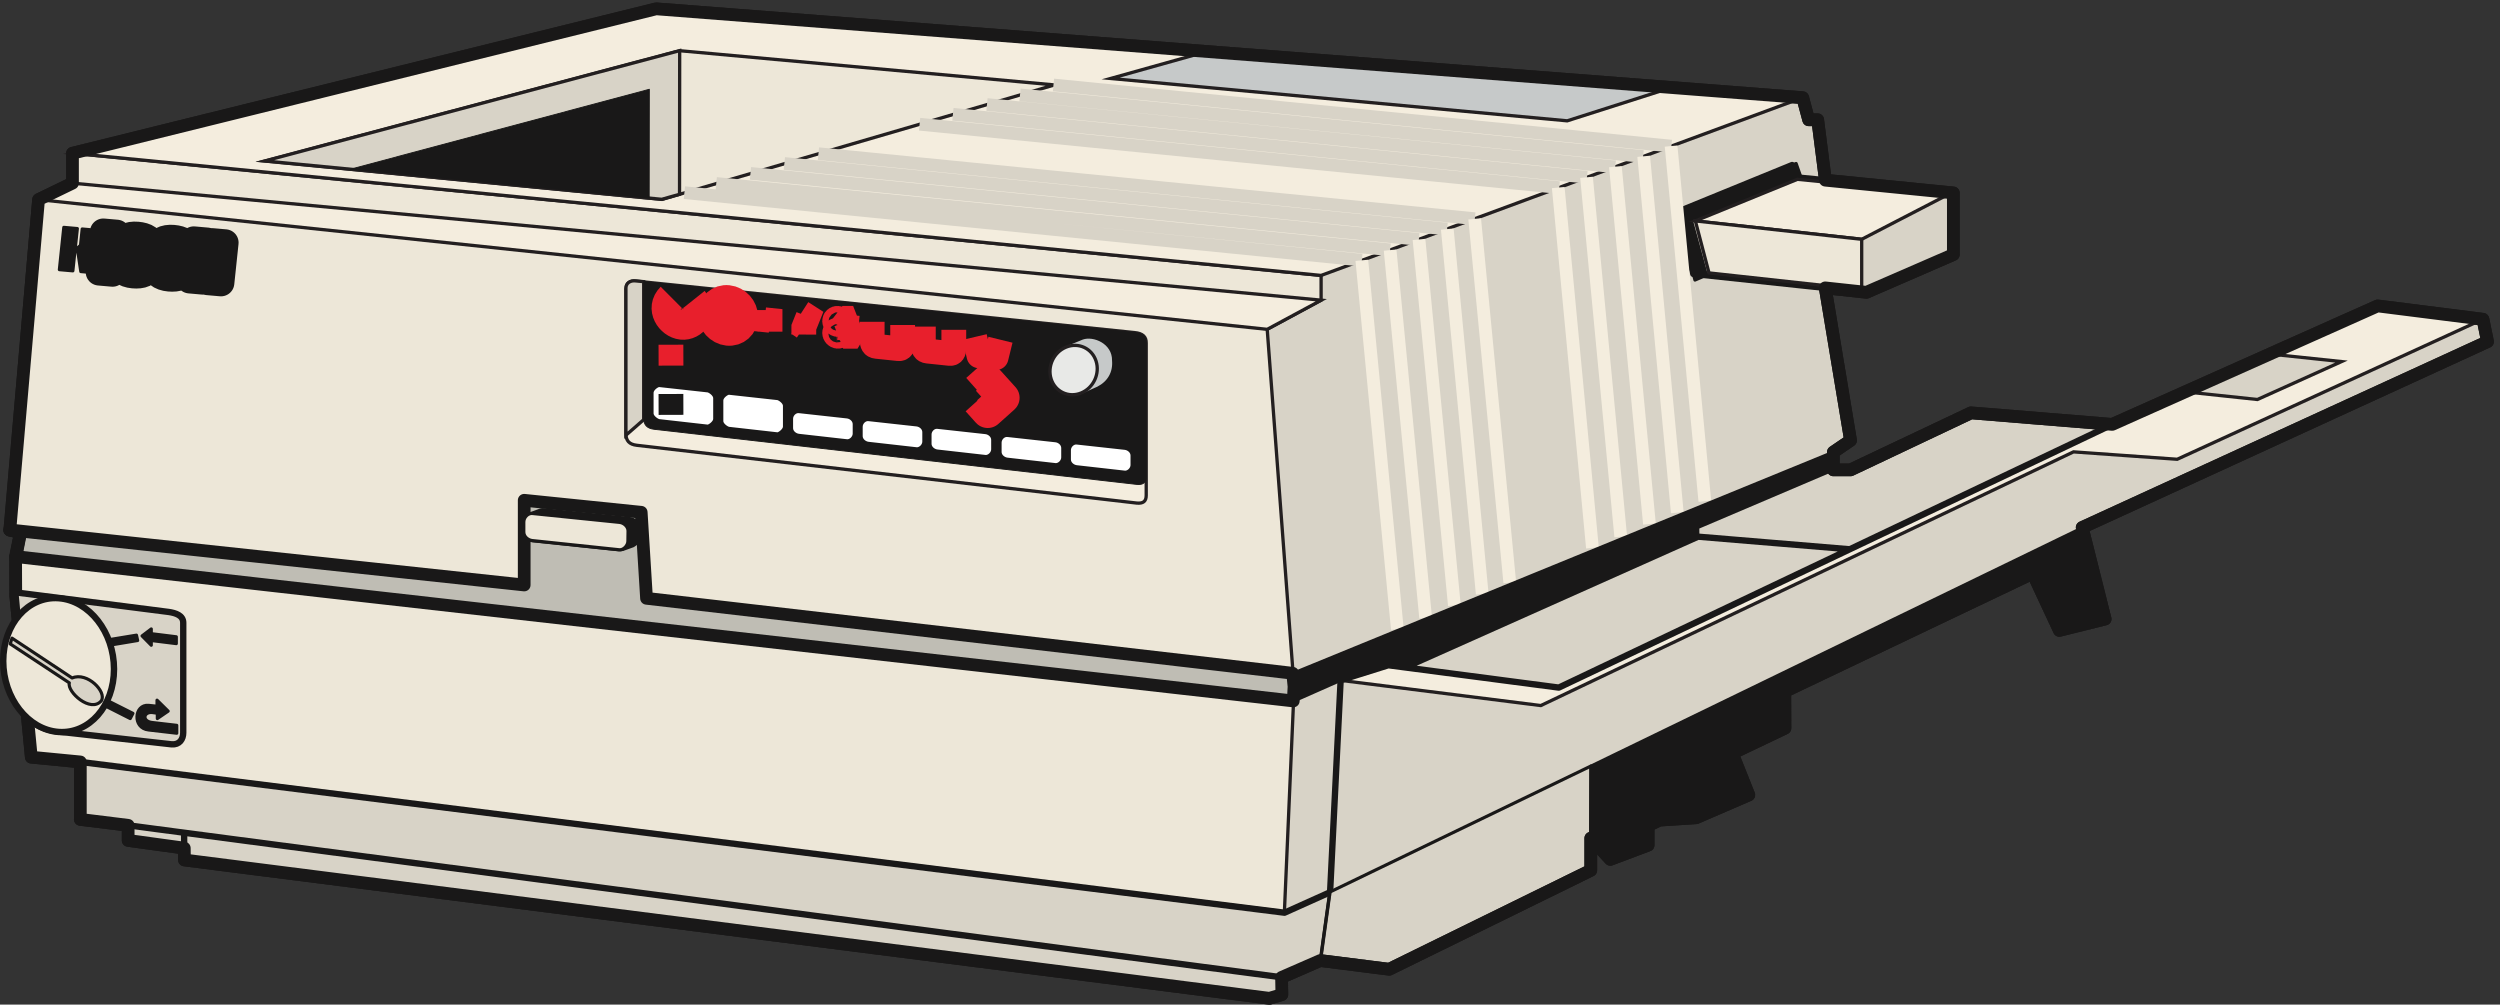 <svg xmlns="http://www.w3.org/2000/svg" xml:space="preserve" width="753.277" height="302.696"><rect width="100%" height="100%" fill="#333333" stroke="none"/><defs><clipPath id="a" clipPathUnits="userSpaceOnUse"><path d="M130.918 1780.63h409.617V1604.3H130.918Z" clip-rule="evenodd"/></clipPath><clipPath id="b" clipPathUnits="userSpaceOnUse"><path d="M1862.72 1582.54h109.85v-96.8h-109.85z" clip-rule="evenodd"/></clipPath></defs><path d="m87.375 1823.46-65.09-748.88 24.492-5.36-11.406-57.71.336-85.889 35.227-365.383L181.992 549.5V419.32l108.371-13.422V371.68l127.16-17.45.336-26.839L2875.86 14.019l28.18 8.38-.68 38.921 87.57 38.25 156.36-19.789 456.64 224.117v72.813l44.28-47.981 85.56 32.211v44.289l25.84 12.411 82.87 5.371 119.43 51.668-37.57 94.281L4043.79 626l-.34 83.211 561.66 267.738 60.39-129.508 103.68 25.829-52.02 207.35 918.31 421.08-10.4 50.66-238.55 30.2-601.25-268.42-320.07 26.17-272.79-129.17h-38.91v40.26l38.91 26.51-57.37 345.58 93.28-10.07 196.95 85.56v139.58l-289.88 28.85-17.46 136.89h-20.47l-13.42 49.99-2597.56 201.31-1322.273-327.13v-67.77l-76.832-37.24" style="fill:#d8d3c7;fill-opacity:1;fill-rule:evenodd;stroke:none" transform="matrix(.133 0 0 -.133 0 302.66)"/><path d="m87.375 1823.46-65.09-748.88 24.492-5.36-11.406-57.71.336-85.889 35.227-365.383L181.992 549.5V419.32l108.371-13.422V371.68l127.16-17.45.336-26.839L2875.86 14.019l28.18 8.38-.68 38.921 87.57 38.25 156.36-19.789 456.64 224.117v72.813l44.28-47.981 85.56 32.211v44.289l25.84 12.411 82.87 5.371 119.43 51.668-37.57 94.281L4043.79 626l-.34 83.211 561.66 267.738 60.39-129.508 103.68 25.829-52.02 207.35 918.31 421.08-10.4 50.66-238.55 30.2-601.25-268.42-320.07 26.17-272.79-129.17h-38.91v40.26l38.91 26.51-57.37 345.58 93.28-10.07 196.95 85.56v139.58l-289.88 28.85-17.46 136.89h-20.47l-13.42 49.99-2597.56 201.31-1322.273-327.13v-67.77z" style="fill:none;stroke:#191818;stroke-width:28.8;stroke-linecap:butt;stroke-linejoin:round;stroke-miterlimit:10;stroke-dasharray:none;stroke-opacity:1" transform="matrix(.133 0 0 -.133 0 302.66)"/><path d="m87.375 1823.46-65.09-748.88 24.492-5.36-11.406-57.71.336-85.889 35.227-365.383L181.992 549.5V419.32l108.371-13.422V371.68l127.16-17.45.336-26.839L2875.86 14.019l28.18 8.38-.68 38.921 28.52 656.61-61.06 811.95 122.13 65.76v56.03l-2828.743 276.8v-67.77l-76.832-37.24" style="fill:#ede7d8;fill-opacity:1;fill-rule:evenodd;stroke:none" transform="matrix(.133 0 0 -.133 0 302.66)"/><path d="m87.375 1823.46-65.09-748.88 24.492-5.36-11.406-57.71.336-85.889 35.227-365.383L181.992 549.5V419.32l108.371-13.422V371.68l127.16-17.45.336-26.839L2875.86 14.019l28.18 8.38-.68 38.921 28.52 656.61-61.06 811.95 122.13 65.76v56.03l-2828.743 276.8v-67.77z" style="fill:none;stroke:#231f20;stroke-width:7.5;stroke-linecap:butt;stroke-linejoin:miter;stroke-miterlimit:10;stroke-dasharray:none;stroke-opacity:1" transform="matrix(.133 0 0 -.133 0 302.66)"/><path d="m2992.93 1651.64 1090.43 402.62-2597.23 201.31-1321.607-327.13Zm-122.13-122.13L87.355 1823.42l76.833 37.25 2829.082-265.06-122.47-66.1" style="fill:#f4edde;fill-opacity:1;fill-rule:evenodd;stroke:none" transform="matrix(.133 0 0 -.133 0 302.66)"/><path d="m2992.93 1651.64 1090.43 402.62-2597.23 201.31-1321.607-327.13Zm-122.13-122.13L87.355 1823.42l76.833 37.25 2829.082-265.06Z" style="fill:none;stroke:#231f20;stroke-width:7.5;stroke-linecap:butt;stroke-linejoin:miter;stroke-miterlimit:10;stroke-dasharray:none;stroke-opacity:1" transform="matrix(.133 0 0 -.133 0 302.66)"/><path d="M2928.55 750.379 1464.7 920.148l-12.07 194.942-265.06 27.18V950.352L21.645 1075.16l24.492-6.04-11.07-54.35L2929.91 687.641l1.66 32.55-3.02 30.188" style="fill:#bfbdb4;fill-opacity:1;fill-rule:evenodd;stroke:none" transform="matrix(.133 0 0 -.133 0 302.66)"/><path d="M2928.55 750.379 1464.7 920.148l-12.07 194.942-265.06 27.18V950.352L21.645 1075.16l24.492-6.04-11.07-54.35L2929.91 687.641l1.66 32.55z" style="fill:none;stroke:#191818;stroke-width:28.8;stroke-linecap:butt;stroke-linejoin:round;stroke-miterlimit:10;stroke-dasharray:none;stroke-opacity:1" transform="matrix(.133 0 0 -.133 0 302.66)"/><path d="m600.211 1910.77 940.119 249.96 848.52-77.5-889.12-259.36-899.519 86.9" style="fill:#ede7d8;fill-opacity:1;fill-rule:evenodd;stroke:none" transform="matrix(.133 0 0 -.133 0 302.66)"/><path d="m600.211 1910.77 940.119 249.96 848.52-77.5-889.12-259.36z" style="fill:none;stroke:#231f20;stroke-width:7.5;stroke-linecap:butt;stroke-linejoin:miter;stroke-miterlimit:10;stroke-dasharray:none;stroke-opacity:1" transform="matrix(.133 0 0 -.133 0 302.66)"/><path d="M181.652 549.719 2909.73 208.172l103.34 46.297-21.47-155.008-88.58-37.582 1.01-39.59-29.18-7.719L417.855 327.61v27.18l-127.496 17.44v33.891l-108.707 13.418v130.18" style="fill:#d8d3c7;fill-opacity:1;fill-rule:evenodd;stroke:none" transform="matrix(.133 0 0 -.133 0 302.66)"/><path d="M181.652 549.719 2909.73 208.172l103.34 46.297-21.47-155.008-88.58-37.582 1.01-39.59-29.18-7.719L417.855 327.61v27.18l-127.496 17.44v33.891l-108.707 13.418z" style="fill:none;stroke:#231f20;stroke-width:7.5;stroke-linecap:butt;stroke-linejoin:miter;stroke-miterlimit:10;stroke-dasharray:none;stroke-opacity:1" transform="matrix(.133 0 0 -.133 0 302.66)"/><path d="M1418.06 1619.76c0 14.76 9.39 20.47 21.81 19.13l1130.69-116.76c18.45-1.68 26.5-9.73 26.17-23.83v-344.91c0-13.75-7.05-18.79-21.48-17.44L1442.88 1266.8c-17.78 2.01-24.82 10.73-24.82 26.17v326.79" style="fill:#f4edde;fill-opacity:1;fill-rule:evenodd;stroke:none" transform="matrix(.133 0 0 -.133 0 302.66)"/><path d="M1418.06 1619.76c0 14.76 9.39 20.47 21.81 19.13l1130.69-116.76c18.45-1.68 26.5-9.73 26.17-23.83v-344.91c0-13.75-7.05-18.79-21.48-17.44L1442.88 1266.8c-17.78 2.01-24.82 10.73-24.82 26.17z" style="fill:none;stroke:#231f20;stroke-width:7.5;stroke-linecap:butt;stroke-linejoin:miter;stroke-miterlimit:10;stroke-dasharray:none;stroke-opacity:1" transform="matrix(.133 0 0 -.133 0 302.66)"/><path d="m1539.81 2160.95-.34-325.45-40.26-11.41-899.187 86.9zm-121.79-537.49v-333.84l40.26 35.23v312.7l-17.45 1.68c-12.75 1.67-22.48-4.7-22.81-15.77" style="fill:#d8d3c7;fill-opacity:1;fill-rule:evenodd;stroke:none" transform="matrix(.133 0 0 -.133 0 302.66)"/><path d="m1539.81 2160.95-.34-325.45-40.26-11.41-899.187 86.9zm-121.79-537.49v-333.84l40.26 35.23v312.7l-17.45 1.68c-12.75 1.67-22.48-4.7-22.81-15.77z" style="fill:none;stroke:#231f20;stroke-width:7.5;stroke-linecap:butt;stroke-linejoin:miter;stroke-miterlimit:10;stroke-dasharray:none;stroke-opacity:1" transform="matrix(.133 0 0 -.133 0 302.66)"/><path d="m1458.28 1637.55 1107.88-114.75c21.47-2.68 30.86-7.38 30.53-22.81v-304.32c0-13.42-7.05-18.79-21.14-17.44l-1093.11 124.81c-17.11 2.01-24.16 10.4-24.16 25.5zM793.617 1892.2l677.413 181.18-.34-246.6z" style="fill:#191818;fill-opacity:1;fill-rule:evenodd;stroke:none" transform="matrix(.133 0 0 -.133 0 302.66)"/><path d="m1458.28 1637.55 1107.88-114.75c21.47-2.68 30.86-7.38 30.53-22.81v-304.32c0-13.42-7.05-18.79-21.14-17.44l-1093.11 124.81c-17.11 2.01-24.16 10.4-24.16 25.5zM793.617 1892.2l677.413 181.18-.34-246.6z" style="fill:none;stroke:#191818;stroke-width:2.16;stroke-linecap:butt;stroke-linejoin:round;stroke-miterlimit:10;stroke-dasharray:none;stroke-opacity:1" transform="matrix(.133 0 0 -.133 0 302.66)"/><path d="m4227.43 1613.5-391.21 41.6-37.24 139.91 261.03 106.7 9.73-27.85 354.98-35.23v-139.57l-197.29-85.56" style="fill:#d8d3c7;fill-opacity:1;fill-rule:evenodd;stroke:none" transform="matrix(.133 0 0 -.133 0 302.66)"/><path d="m4227.43 1613.5-391.21 41.6-37.24 139.91 261.03 106.7 9.73-27.85 354.98-35.23v-139.57z" style="fill:none;stroke:#191818;stroke-width:14.4;stroke-linecap:butt;stroke-linejoin:round;stroke-miterlimit:10;stroke-dasharray:none;stroke-opacity:1" transform="matrix(.133 0 0 -.133 0 302.66)"/><path d="m4069.77 1873.68-238.22-96.63 34.22-124.81-25.83-11.08-40.93 153.67 270.09 110.39 11.4-32.55-10.73 1.01" style="fill:#191818;fill-opacity:1;fill-rule:evenodd;stroke:none" transform="matrix(.133 0 0 -.133 0 302.66)"/><path d="m4069.77 1873.68-238.22-96.63 34.22-124.81-25.83-11.08-40.93 153.67 270.09 110.39 11.4-32.55z" style="fill:none;stroke:#191818;stroke-width:7.2;stroke-linecap:butt;stroke-linejoin:round;stroke-miterlimit:10;stroke-dasharray:none;stroke-opacity:1" transform="matrix(.133 0 0 -.133 0 302.66)"/><path d="m3840.86 1775.13 376.78-41.6 196.95 102-342.56 33.88-231.17-94.28" style="fill:#f4edde;fill-opacity:1;fill-rule:evenodd;stroke:none" transform="matrix(.133 0 0 -.133 0 302.66)"/><path d="m3840.86 1775.13 376.78-41.6 196.95 102-342.56 33.88z" style="fill:none;stroke:#231f20;stroke-width:7.5;stroke-linecap:butt;stroke-linejoin:miter;stroke-miterlimit:10;stroke-dasharray:none;stroke-opacity:1" transform="matrix(.133 0 0 -.133 0 302.66)"/><path d="m3840.86 1775.13 30.87-117.76 345.92-37.92v114.08l-376.79 41.6" style="fill:#ede7d8;fill-opacity:1;fill-rule:evenodd;stroke:none" transform="matrix(.133 0 0 -.133 0 302.66)"/><path d="m3840.86 1775.13 30.87-117.76 345.92-37.92v114.08z" style="fill:none;stroke:#231f20;stroke-width:7.5;stroke-linecap:butt;stroke-linejoin:miter;stroke-miterlimit:10;stroke-dasharray:none;stroke-opacity:1" transform="matrix(.133 0 0 -.133 0 302.66)"/><path d="m2734.19 2158.91-218.09-61.07 1034.4-95.95 236.54 75.49-1052.85 81.53" style="fill:#c6c9c9;fill-opacity:1;fill-rule:evenodd;stroke:none" transform="matrix(.133 0 0 -.133 0 302.66)"/><path d="m2734.19 2158.91-218.09-61.07 1034.4-95.95 236.54 75.49z" style="fill:none;stroke:#231f20;stroke-width:7.5;stroke-linecap:butt;stroke-linejoin:miter;stroke-miterlimit:10;stroke-dasharray:none;stroke-opacity:1" transform="matrix(.133 0 0 -.133 0 302.66)"/><path d="m2438.99 1272.17 109.72-12.08c8.05-1.01 16.1-7.72 16.1-16.44v-21.47c0-8.73-8.38-16.78-16.1-16.44l-109.72 12.41c-8.05 1.01-16.44 7.72-16.44 16.44v21.14c0 9.06 8.06 17.11 16.44 16.44zm-157.02 17.11 109.72-12.08c8.05-1 16.1-7.71 16.1-16.44v-21.47c0-8.72-8.39-16.78-16.1-16.44l-109.72 12.41c-8.05 1.01-16.44 7.72-16.44 16.44v21.14c0 9.06 8.05 17.11 16.44 16.44zm-158.7 18.45 109.72-12.07c8.05-1.01 16.1-7.72 16.1-16.44v-21.48c0-8.72-8.39-16.77-16.1-16.44l-109.72 12.42c-8.05 1-16.44 7.71-16.44 16.44v21.13c0 9.06 8.06 17.12 16.44 16.44zm-156.01 17.45 109.71-12.08c8.05-1 16.11-7.71 16.11-16.44v-21.47c0-8.72-8.39-16.78-16.11-16.44l-109.71 12.41c-8.05 1.01-16.44 7.72-16.44 16.44v21.14c0 9.06 8.05 17.11 16.44 16.44zm-157.69 18.12 109.71-12.08c8.05-1.01 16.1-7.72 16.1-16.44v-21.47c0-8.73-8.38-16.78-16.1-16.44l-109.71 12.41c-8.06 1.01-16.45 7.72-16.45 16.44v21.14c0 9.06 8.06 17.11 16.45 16.44zm-158.03 41.6 109.71-12.07c4.03-.34 16.11-8.39 16.11-16.45v-47.3c0-8.06-12.75-16.78-16.11-16.44l-109.71 12.41c-4.03.34-16.44 8.39-16.44 16.44v46.97c0 8.39 12.41 16.78 16.44 16.44zm-158.03 17.45 109.71-12.08c4.03-.33 16.11-8.39 16.11-16.44v-47.31c0-8.05-12.75-16.77-16.11-16.44l-109.71 12.42c-4.03.33-16.44 8.39-16.44 16.44v46.97c0 8.39 12.41 16.78 16.44 16.44" style="fill:#fff;fill-opacity:1;fill-rule:evenodd;stroke:none" transform="matrix(.133 0 0 -.133 0 302.66)"/><path d="m2438.99 1272.17 109.72-12.08c8.05-1.01 16.1-7.72 16.1-16.44v-21.47c0-8.73-8.38-16.78-16.1-16.44l-109.72 12.41c-8.05 1.01-16.44 7.72-16.44 16.44v21.14c0 9.06 8.06 17.11 16.44 16.44zm-157.02 17.11 109.72-12.08c8.05-1 16.1-7.71 16.1-16.44v-21.47c0-8.72-8.39-16.78-16.1-16.44l-109.72 12.41c-8.05 1.01-16.44 7.72-16.44 16.44v21.14c0 9.06 8.05 17.11 16.44 16.44zm-158.7 18.45 109.72-12.07c8.05-1.01 16.1-7.72 16.1-16.44v-21.48c0-8.72-8.39-16.77-16.1-16.44l-109.72 12.42c-8.05 1-16.44 7.71-16.44 16.44v21.13c0 9.06 8.06 17.12 16.44 16.44zm-156.01 17.45 109.71-12.08c8.05-1 16.11-7.71 16.11-16.44v-21.47c0-8.72-8.39-16.78-16.11-16.44l-109.71 12.41c-8.05 1.01-16.44 7.72-16.44 16.44v21.14c0 9.06 8.05 17.11 16.44 16.44zm-157.69 18.12 109.71-12.08c8.05-1.01 16.1-7.72 16.1-16.44v-21.47c0-8.73-8.38-16.78-16.1-16.44l-109.71 12.41c-8.06 1.01-16.45 7.72-16.45 16.44v21.14c0 9.06 8.06 17.11 16.45 16.44zm-158.03 41.6 109.71-12.07c4.03-.34 16.11-8.39 16.11-16.45v-47.3c0-8.06-12.75-16.78-16.11-16.44l-109.71 12.41c-4.03.34-16.44 8.39-16.44 16.44v46.97c0 8.39 12.41 16.78 16.44 16.44zm-158.03 17.45 109.71-12.08c4.03-.33 16.11-8.39 16.11-16.44v-47.31c0-8.05-12.75-16.77-16.11-16.44l-109.71 12.42c-4.03.33-16.44 8.39-16.44 16.44v46.97c0 8.39 12.41 16.78 16.44 16.44z" style="fill:none;stroke:#191818;stroke-width:7.2;stroke-linecap:butt;stroke-linejoin:round;stroke-miterlimit:10;stroke-dasharray:none;stroke-opacity:1" transform="matrix(.133 0 0 -.133 0 302.66)"/><path d="m3786.43 1944.55-1399.78 138.56m1272.62-185.54-1423.26 141.26m1296.43-188.23-1449.09 143.6m1195.11-237.54-1501.44 148.63m1372.26-195.61L1622.68 1860m2099.67 61.06-1411.52 139.57m1284.35-186.54-1436.34 142.59m1182.36-236.54-1487.01 147.29m1360.18-194.26-1514.18 149.64M3085.2 1686.2l-1534.65 152.99" style="fill:none;stroke:#d8d3c7;stroke-width:28.8;stroke-linecap:butt;stroke-linejoin:round;stroke-miterlimit:10;stroke-dasharray:none;stroke-opacity:1" transform="matrix(.133 0 0 -.133 0 302.66)"/><path d="m3340.86 1779.81 79.52-824.029m-141.59 800.879 79.18-826.719m-143.26 803.229 80.19-829.061m-145.62 804.901 80.53-833.42m-144.61 810.27 80.52-835.77m620.1 1094.6 76.5-804.57m-138.57 781.42 76.16-807.26m-140.24 783.77 77.17-809.6m-142.6 785.44 77.51-813.96m-141.59 790.81 77.5-816.31" style="fill:none;stroke:#f4edde;stroke-width:28.8;stroke-linecap:butt;stroke-linejoin:round;stroke-miterlimit:10;stroke-dasharray:none;stroke-opacity:1" transform="matrix(.133 0 0 -.133 0 302.66)"/><path d="m4697.55 1251.94 234.86-16.78 692.17 317.07-237.88 30.53-601.92-269.09-1253.49-595.541-385.84 50.332-108.04-34.223 453.28-57.039 1206.86 574.741" style="fill:#f4edde;fill-opacity:1;fill-rule:evenodd;stroke:none" transform="matrix(.133 0 0 -.133 0 302.66)"/><path d="m4697.55 1251.94 234.86-16.78 692.17 317.07-237.88 30.53-601.92-269.09-1253.49-595.541-385.84 50.332-108.04-34.223 453.28-57.039z" style="fill:none;stroke:#231f20;stroke-width:7.5;stroke-linecap:butt;stroke-linejoin:miter;stroke-miterlimit:10;stroke-dasharray:none;stroke-opacity:1" transform="matrix(.133 0 0 -.133 0 302.66)"/><path d="m3012.56 254.602 591.51 285.519-.67-236.199-456.64-224.461-155.68 20.129Z" style="fill:none;stroke:#191818;stroke-width:7.2;stroke-linecap:butt;stroke-linejoin:round;stroke-miterlimit:10;stroke-dasharray:none;stroke-opacity:1" transform="matrix(.133 0 0 -.133 0 302.66)"/><path d="m3604.58 540.07 1112.91 539.85 52-206.338-104.01-26.172-60.05 129.172-566.02-268.75 4.36-81.863-119.44-57.039 37.57-94.282-119.1-51.668-83.21-5.371-25.84-12.41V360.91l-85.89-31.879-43.95 47.981zm-675.4 210.039 1224.3 501.261v-39.93l-307.33-130.85.34-20.8-662.65-296.259-38.25 5.028-107.36-33.547-107.7-47.653 1.34 32.211-2.69 30.539" style="fill:#191818;fill-opacity:1;fill-rule:evenodd;stroke:none" transform="matrix(.133 0 0 -.133 0 302.66)"/><path d="m3604.58 540.07 1112.91 539.85 52-206.338-104.01-26.172-60.05 129.172-566.02-268.75 4.36-81.863-119.44-57.039 37.57-94.282-119.1-51.668-83.21-5.371-25.84-12.41V360.91l-85.89-31.879-43.95 47.981zm-675.4 210.039 1224.3 501.261v-39.93l-307.33-130.85.34-20.8-662.65-296.259-38.25 5.028-107.36-33.547-107.7-47.653 1.34 32.211z" style="fill:none;stroke:#191818;stroke-width:7.2;stroke-linecap:butt;stroke-linejoin:round;stroke-miterlimit:10;stroke-dasharray:none;stroke-opacity:1" transform="matrix(.133 0 0 -.133 0 302.66)"/><path d="M290.008 405.871 2903.01 61.629M417.168 354.87v34.219m-235.531 160.38L2910.05 207.91l103 46.301M4785.6 1314.11 3531.44 717.898l-386.18 50.661-108.05-33.887-23.82-478.781m1176.66 775.379-343.23 28.52-663.65-296.259" style="fill:none;stroke:#191818;stroke-width:14.4;stroke-linecap:butt;stroke-linejoin:round;stroke-miterlimit:10;stroke-dasharray:none;stroke-opacity:1" transform="matrix(.133 0 0 -.133 0 302.66)"/><path d="m4950.09 1388.01 164.07-17.44 190.57 85.89-162.05 17.11-192.59-85.56" style="fill:#d8d3c7;fill-opacity:1;fill-rule:evenodd;stroke:none" transform="matrix(.133 0 0 -.133 0 302.66)"/><path d="m4950.09 1388.01 164.07-17.44 190.57 85.89-162.05 17.11z" style="fill:none;stroke:#231f20;stroke-width:7.5;stroke-linecap:butt;stroke-linejoin:miter;stroke-miterlimit:10;stroke-dasharray:none;stroke-opacity:1" transform="matrix(.133 0 0 -.133 0 302.66)"/><path d="m1205.66 1050.72 194.93-20.47c3.69-.34 6.38-.34 10.4.67l23.15 8.39c7.38 4.03 12.08 9.39 12.75 17.78l.34 23.15c-.34 12.75-9.4 18.79-21.81 20.8l-190.57 19.46c-4.37.68-7.38.68-11.08-.67l-24.49-9.06c-6.71-3.02-11.07-9.39-12.08-16.44v-25.5c.67-9.39 8.39-16.44 18.46-18.11" style="fill:#191818;fill-opacity:1;fill-rule:evenodd;stroke:none" transform="matrix(.133 0 0 -.133 0 302.66)"/><path d="m1205.66 1050.72 194.93-20.47c3.69-.34 6.38-.34 10.4.67l23.15 8.39c7.38 4.03 12.08 9.39 12.75 17.78l.34 23.15c-.34 12.75-9.4 18.79-21.81 20.8l-190.57 19.46c-4.37.68-7.38.68-11.08-.67l-24.49-9.06c-6.71-3.02-11.07-9.39-12.08-16.44v-25.5c.67-9.39 8.39-16.44 18.46-18.11z" style="fill:none;stroke:#191818;stroke-width:7.2;stroke-linecap:butt;stroke-linejoin:round;stroke-miterlimit:10;stroke-dasharray:none;stroke-opacity:1" transform="matrix(.133 0 0 -.133 0 302.66)"/><path d="m1206.11 1112.35 197.28-20.13c10.07-1.01 19.46-9.73 19.46-19.46l-.33-23.15c0-9.73-10.07-20.47-19.46-19.46l-196.95 20.8c-9.73 1.01-19.46 8.72-19.46 19.46v22.48c0 10.74 9.39 20.47 19.46 19.46" style="fill:#ede7d8;fill-opacity:1;fill-rule:evenodd;stroke:none" transform="matrix(.133 0 0 -.133 0 302.66)"/><path d="m1206.11 1112.35 197.28-20.13c10.07-1.01 19.46-9.73 19.46-19.46l-.33-23.15c0-9.73-10.07-20.47-19.46-19.46l-196.95 20.8c-9.73 1.01-19.46 8.72-19.46 19.46v22.48c0 10.74 9.39 20.47 19.46 19.46z" style="fill:none;stroke:#191818;stroke-width:7.2;stroke-linecap:butt;stroke-linejoin:round;stroke-miterlimit:10;stroke-dasharray:none;stroke-opacity:1" transform="matrix(.133 0 0 -.133 0 302.66)"/><path d="m87.375 1823.46-65.09-748.88 24.492-5.36-11.406-57.71.336-85.889 35.227-365.383L181.992 549.5V419.32l108.371-13.422V371.68l127.16-17.45.336-26.839L2875.86 14.019l28.18 8.38-.68 38.921 87.57 38.25 156.36-19.789 456.64 224.117v72.813l44.28-47.981 85.56 32.211v44.289l25.84 12.411 82.87 5.371 119.43 51.668-37.57 94.281L4043.79 626l-.34 83.211 561.66 267.738 60.39-129.508 103.68 25.829-52.02 207.35 918.31 421.08-10.4 50.66-238.55 30.2-601.25-268.42-320.07 26.17-272.79-129.17h-38.91v40.26l38.91 26.51-57.37 345.58 93.28-10.07 196.95 85.56v139.58l-289.88 28.85-17.46 136.89h-20.47l-13.42 49.99-2597.56 201.31-1322.273-327.13v-67.77z" style="fill:none;stroke:#191818;stroke-width:28.8;stroke-linecap:butt;stroke-linejoin:round;stroke-miterlimit:10;stroke-dasharray:none;stroke-opacity:1" transform="matrix(.133 0 0 -.133 0 302.66)"/><path d="m35.316 933.59 346.59-44.289c16.442-2.352 33.215-8.051 33.215-24.492V615.52c0-14.43-8.387-27.52-26.168-26.168L128.59 618.539c-26.168 3.691-46.637 12.75-66.43 30.859L40.016 876.551l-4.7 50.66v6.379" style="fill:#d8d3c7;fill-opacity:1;fill-rule:evenodd;stroke:none" transform="matrix(.133 0 0 -.133 0 302.66)"/><path d="m35.316 933.59 346.59-44.289c16.442-2.352 33.215-8.051 33.215-24.492V615.52c0-14.43-8.387-27.52-26.168-26.168L128.59 618.539c-26.168 3.691-46.637 12.75-66.43 30.859L40.016 876.551l-4.7 50.66z" style="fill:none;stroke:#191818;stroke-width:14.4;stroke-linecap:butt;stroke-linejoin:round;stroke-miterlimit:10;stroke-dasharray:none;stroke-opacity:1" transform="matrix(.133 0 0 -.133 0 302.66)"/><path d="M132.781 920.422c69.305-5 125.492-76.883 125.492-160.563 0-83.675-56.183-147.461-125.492-142.461C63.473 622.395 7.285 694.281 7.285 777.957c0 83.68 56.188 147.461 125.496 142.465" style="fill:#ede7d8;fill-opacity:1;fill-rule:evenodd;stroke:none" transform="matrix(.133 0 0 -.133 0 302.66)"/><path d="M132.781 920.422c69.305-5 125.492-76.883 125.492-160.563 0-83.675-56.183-147.461-125.492-142.461C63.473 622.395 7.285 694.281 7.285 777.957c0 83.68 56.188 147.461 125.496 142.465z" style="fill:none;stroke:#191818;stroke-width:14.573;stroke-linecap:butt;stroke-linejoin:round;stroke-miterlimit:10;stroke-dasharray:none;stroke-opacity:1" transform="matrix(.133 0 0 -.133 0 302.66)"/><path d="m239.344 675.961 55.695-28.191 6.039 11.75-55.359 27.839zm10.738 150.98 59.051 9.731 2.683-12.082-58.378-9.731zm130.852-162.39-25.164 24.828v-13.758l-19.125 2.008c-32.879 3.019-37.243-52 0-55.688l63.75-7.382v17.781l-55.028 6.371c-23.82 2.348-21.137 24.16-1.008 22.82l12.082-1.679V647.77Zm-59.051 170.437 20.801-21.136v10.738l56.703-7.039v15.429l-56.703 7.04v10.742l-20.801-15.774" style="fill:#191818;fill-opacity:1;fill-rule:evenodd;stroke:none" transform="matrix(.133 0 0 -.133 0 302.66)"/><path d="m239.344 675.961 55.695-28.191 6.039 11.75-55.359 27.839zm10.738 150.98 59.051 9.731 2.683-12.082-58.378-9.731zm130.852-162.39-25.164 24.828v-13.758l-19.125 2.008c-32.879 3.019-37.243-52 0-55.688l63.75-7.382v17.781l-55.028 6.371c-23.82 2.348-21.137 24.16-1.008 22.82l12.082-1.679V647.77Zm-59.051 170.437 20.801-21.136v10.738l56.703-7.039v15.429l-56.703 7.04v10.742z" style="fill:none;stroke:#191818;stroke-width:7.2;stroke-linecap:butt;stroke-linejoin:round;stroke-miterlimit:10;stroke-dasharray:none;stroke-opacity:1" transform="matrix(.133 0 0 -.133 0 302.66)"/><path d="M157.047 728.59 23.176 816.832l4.027 13.09 136.219-90.262c34.223 14.762 79.183-31.871 66.098-51.672-24.161-28.519-78.176 20.473-72.473 40.602" style="fill:#d8d3c7;fill-opacity:1;fill-rule:evenodd;stroke:none" transform="matrix(.133 0 0 -.133 0 302.66)"/><path d="M157.047 728.59 23.176 816.832l4.027 13.09 136.219-90.262c34.223 14.762 79.183-31.871 66.098-51.672-24.161-28.519-78.176 20.473-72.473 40.602z" style="fill:none;stroke:#191818;stroke-width:7.2;stroke-linecap:butt;stroke-linejoin:round;stroke-miterlimit:10;stroke-dasharray:none;stroke-opacity:1" transform="matrix(.133 0 0 -.133 0 302.66)"/><g clip-path="url(#a)" transform="matrix(.133 0 0 -.133 0 302.66)"><path d="m144.563 1760.54-10.047-95.79 30.504-2.7 10.171 95.78zm41.644-3.69-3.574-34.69c-.688-6.55-7.817-3.82-6.766-13.59l7.203-48.12 32.309-2.86-7.59 39.05c-3.039 11.15-11.168 10.35-10.883 13.06.41 3.91 20.481-3.6 23.153 21.88 1.418 13.49-6.899 22.89-16.981 23.78l-16.871 1.49" style="fill:#191818;fill-opacity:1;fill-rule:evenodd;stroke:none"/><path d="m144.563 1760.54-10.047-95.79 30.504-2.7 10.171 95.78zm41.644-3.69-3.574-34.69c-.688-6.55-7.817-3.82-6.766-13.59l7.203-48.12 32.309-2.86-7.59 39.05c-3.039 11.15-11.168 10.35-10.883 13.06.41 3.91 20.481-3.6 23.153 21.88 1.418 13.49-6.899 22.89-16.981 23.78z" style="fill:none;stroke:#191818;stroke-width:7.2;stroke-linecap:butt;stroke-linejoin:round;stroke-miterlimit:10;stroke-dasharray:none;stroke-opacity:1"/><path d="m234.031 1750.39-9.582-91.38 30.504-2.7 9.582 91.38zm64.25-73.92c-.648-6.18 2.821-8.47 6.805-8.82 3.984-.35 7.801 1.92 8.383 7.47l1.429 13.62 24.961-2.21-1.519-14.51c-1.719-16.39-17.176-21.2-36.535-19.48-20.293 1.8-34.121 11.93-32.364 28.71l4.133 39.41c1.762 16.78 17.442 24.3 37.735 22.5 19.359-1.71 33.527-9.21 31.812-25.54l-1.527-14.57-24.961 2.21 1.433 13.69c.59 5.61-2.695 8.45-6.679 8.8-3.985.35-7.867-1.34-8.508-7.46zm101.215 35.33c.582 5.55-2.695 8.45-6.68 8.8-3.984.35-7.863-1.28-8.507-7.46l-4.598-43.83c-.648-6.18 2.82-8.46 6.801-8.81 3.984-.35 7.797 1.86 8.386 7.47zm20.274-46.93c-1.719-16.39-17.176-21.2-36.54-19.48-20.292 1.8-34.117 11.93-32.359 28.71l4.133 39.41c1.762 16.78 17.434 24.23 37.726 22.44 19.36-1.72 33.532-9.15 31.821-25.48zm19.222 67.68-9.59-91.44 30.5-2.71 3.586 34.18 10.332-.91-3.609-34.43 30.441-2.7 9.645 91.37-30.504 2.7-4.125-39.35-10.332.92 4.156 39.67z" style="fill:none;stroke:#191818;stroke-width:60.48;stroke-linecap:butt;stroke-linejoin:round;stroke-miterlimit:10;stroke-dasharray:none;stroke-opacity:1"/></g><path d="m1520.01 1494.67.15-47.31" style="fill:none;stroke:#e81f2c;stroke-width:56.16;stroke-linecap:butt;stroke-linejoin:round;stroke-miterlimit:10;stroke-dasharray:none;stroke-opacity:1" transform="matrix(.133 0 0 -.133 0 302.66)"/><path d="m1520.01 1383.07.15-47.31" style="fill:none;stroke:#191818;stroke-width:56.16;stroke-linecap:butt;stroke-linejoin:round;stroke-miterlimit:10;stroke-dasharray:none;stroke-opacity:1" transform="matrix(.133 0 0 -.133 0 302.66)"/><path d="m2207.98 1512.11 9.96-42.53 38.67-4.06 9.96 40.45" style="fill:none;stroke:#e81f2c;stroke-width:56.16;stroke-linecap:butt;stroke-linejoin:round;stroke-miterlimit:10;stroke-dasharray:none;stroke-opacity:1" transform="matrix(.133 0 0 -.133 0 302.66)"/><path d="M1649 1593.62c17.85-1.87 32.5-18.06 32.5-35.98 0-17.92-14.65-31.03-32.5-29.16-17.84 1.87-32.49 18.05-32.49 35.97 0 17.92 14.65 31.04 32.49 29.17m-32.42-29.99 32.79 7.49v-17.17l32.13 3.4" style="fill:none;stroke:#e81f2c;stroke-width:72;stroke-linecap:butt;stroke-linejoin:miter;stroke-miterlimit:10;stroke-dasharray:none;stroke-opacity:1" transform="matrix(.133 0 0 -.133 0 302.66)"/><path d="m2212.96 1392.55 24.69 21.99 36.24-40.1-36.24-32.45-23.23 25.9" style="fill:none;stroke:#e81f2c;stroke-width:72;stroke-linecap:butt;stroke-linejoin:round;stroke-miterlimit:10;stroke-dasharray:none;stroke-opacity:1" transform="matrix(.133 0 0 -.133 0 302.66)"/><path d="M1522.17 1600.51c-23.5-23.41-1.56-55.9 22.68-58.44 22.6-2.37 46.25 23.41 23.42 52.05" style="fill:none;stroke:#e81f2c;stroke-width:72;stroke-linecap:butt;stroke-linejoin:miter;stroke-miterlimit:10;stroke-dasharray:none;stroke-opacity:1" transform="matrix(.133 0 0 -.133 0 302.66)"/><path d="M1975.91 1546.57v-42.68c0-6.69 1.94-12.1 9.52-12.82l49.97-5.24c7.58-.87 9.52 4.14 9.52 10.83v42.68m46.91-3.57v-42.68c0-6.69 1.94-12.1 9.52-12.82l49.97-5.24c7.58-.87 9.52 4.14 9.52 10.83v42.68" style="fill:none;stroke:#e81f2c;stroke-width:56.16;stroke-linecap:butt;stroke-linejoin:round;stroke-miterlimit:10;stroke-dasharray:none;stroke-opacity:1" transform="matrix(.133 0 0 -.133 0 302.66)"/><path d="M1732.41 1573.15v-21.94l12.12-1.26v-25.66m63.48 18.62 12.99-8.78v-16.39l.06 16.39 9.59 23.97-14.72 9.46" style="fill:none;stroke:#e81f2c;stroke-width:56.16;stroke-linecap:butt;stroke-linejoin:miter;stroke-miterlimit:10;stroke-dasharray:none;stroke-opacity:1" transform="matrix(.133 0 0 -.133 0 302.66)"/><g clip-path="url(#b)" transform="matrix(.133 0 0 -.133 0 302.66)"><path d="m1899.45 1533.55 6.43-.67 10.7 13.91 11.82-30.25 9.65 16.19 6.44-.67m-46.72 22.36c3.84-.4 6.95-3.85 6.95-7.69 0-3.84-3.11-6.64-6.96-6.23-3.85.4-6.96 3.84-6.96 7.69 0 3.85 3.12 6.63 6.97 6.23zm0-26.64c3.84-.4 6.95-3.84 6.95-7.69 0-3.84-3.11-6.63-6.96-6.23-3.85.4-6.96 3.84-6.96 7.69 0 3.84 3.12 6.63 6.97 6.23z" style="fill:none;stroke:#e81f2c;stroke-width:56.16;stroke-linecap:butt;stroke-linejoin:miter;stroke-miterlimit:10;stroke-dasharray:none;stroke-opacity:1"/></g><path d="m2452.13 1509.84-36.91-15.11c-22.48-7.37-44.28-33.88-41.26-63.07 5.36-36.23 27.84-64.75 76.16-52l37.58 16.77c24.82 12.75 37.57 35.23 35.22 62.41.68 41.27-45.29 60.05-70.79 51" style="fill:#c6c9c9;fill-opacity:1;fill-rule:evenodd;stroke:none" transform="matrix(.133 0 0 -.133 0 302.66)"/><path d="m2452.13 1509.84-36.91-15.11c-22.48-7.37-44.28-33.88-41.26-63.07 5.36-36.23 27.84-64.75 76.16-52l37.58 16.77c24.82 12.75 37.57 35.23 35.22 62.41.68 41.27-45.29 60.05-70.79 51z" style="fill:none;stroke:#191818;stroke-width:7.2;stroke-linecap:butt;stroke-linejoin:round;stroke-miterlimit:10;stroke-dasharray:none;stroke-opacity:1" transform="matrix(.133 0 0 -.133 0 302.66)"/><path d="M2415.37 1489.27c28.06 11.34 58.38-2.75 67.7-31.47 9.33-28.71-5.86-61.18-33.92-72.51-28.07-11.34-58.38 2.75-67.7 31.47-9.33 28.71 5.86 61.18 33.92 72.51" style="fill:#e8e9e7;fill-opacity:1;fill-rule:evenodd;stroke:none" transform="matrix(.133 0 0 -.133 0 302.66)"/><path d="M2415.37 1489.27c28.06 11.34 58.38-2.75 67.7-31.47 9.33-28.71-5.86-61.18-33.92-72.51-28.07-11.34-58.38 2.75-67.7 31.47-9.33 28.71 5.86 61.18 33.92 72.51z" style="fill:none;stroke:#231f20;stroke-width:7.5;stroke-linecap:butt;stroke-linejoin:miter;stroke-miterlimit:10;stroke-dasharray:none;stroke-opacity:1" transform="matrix(.133 0 0 -.133 0 302.66)"/></svg>

